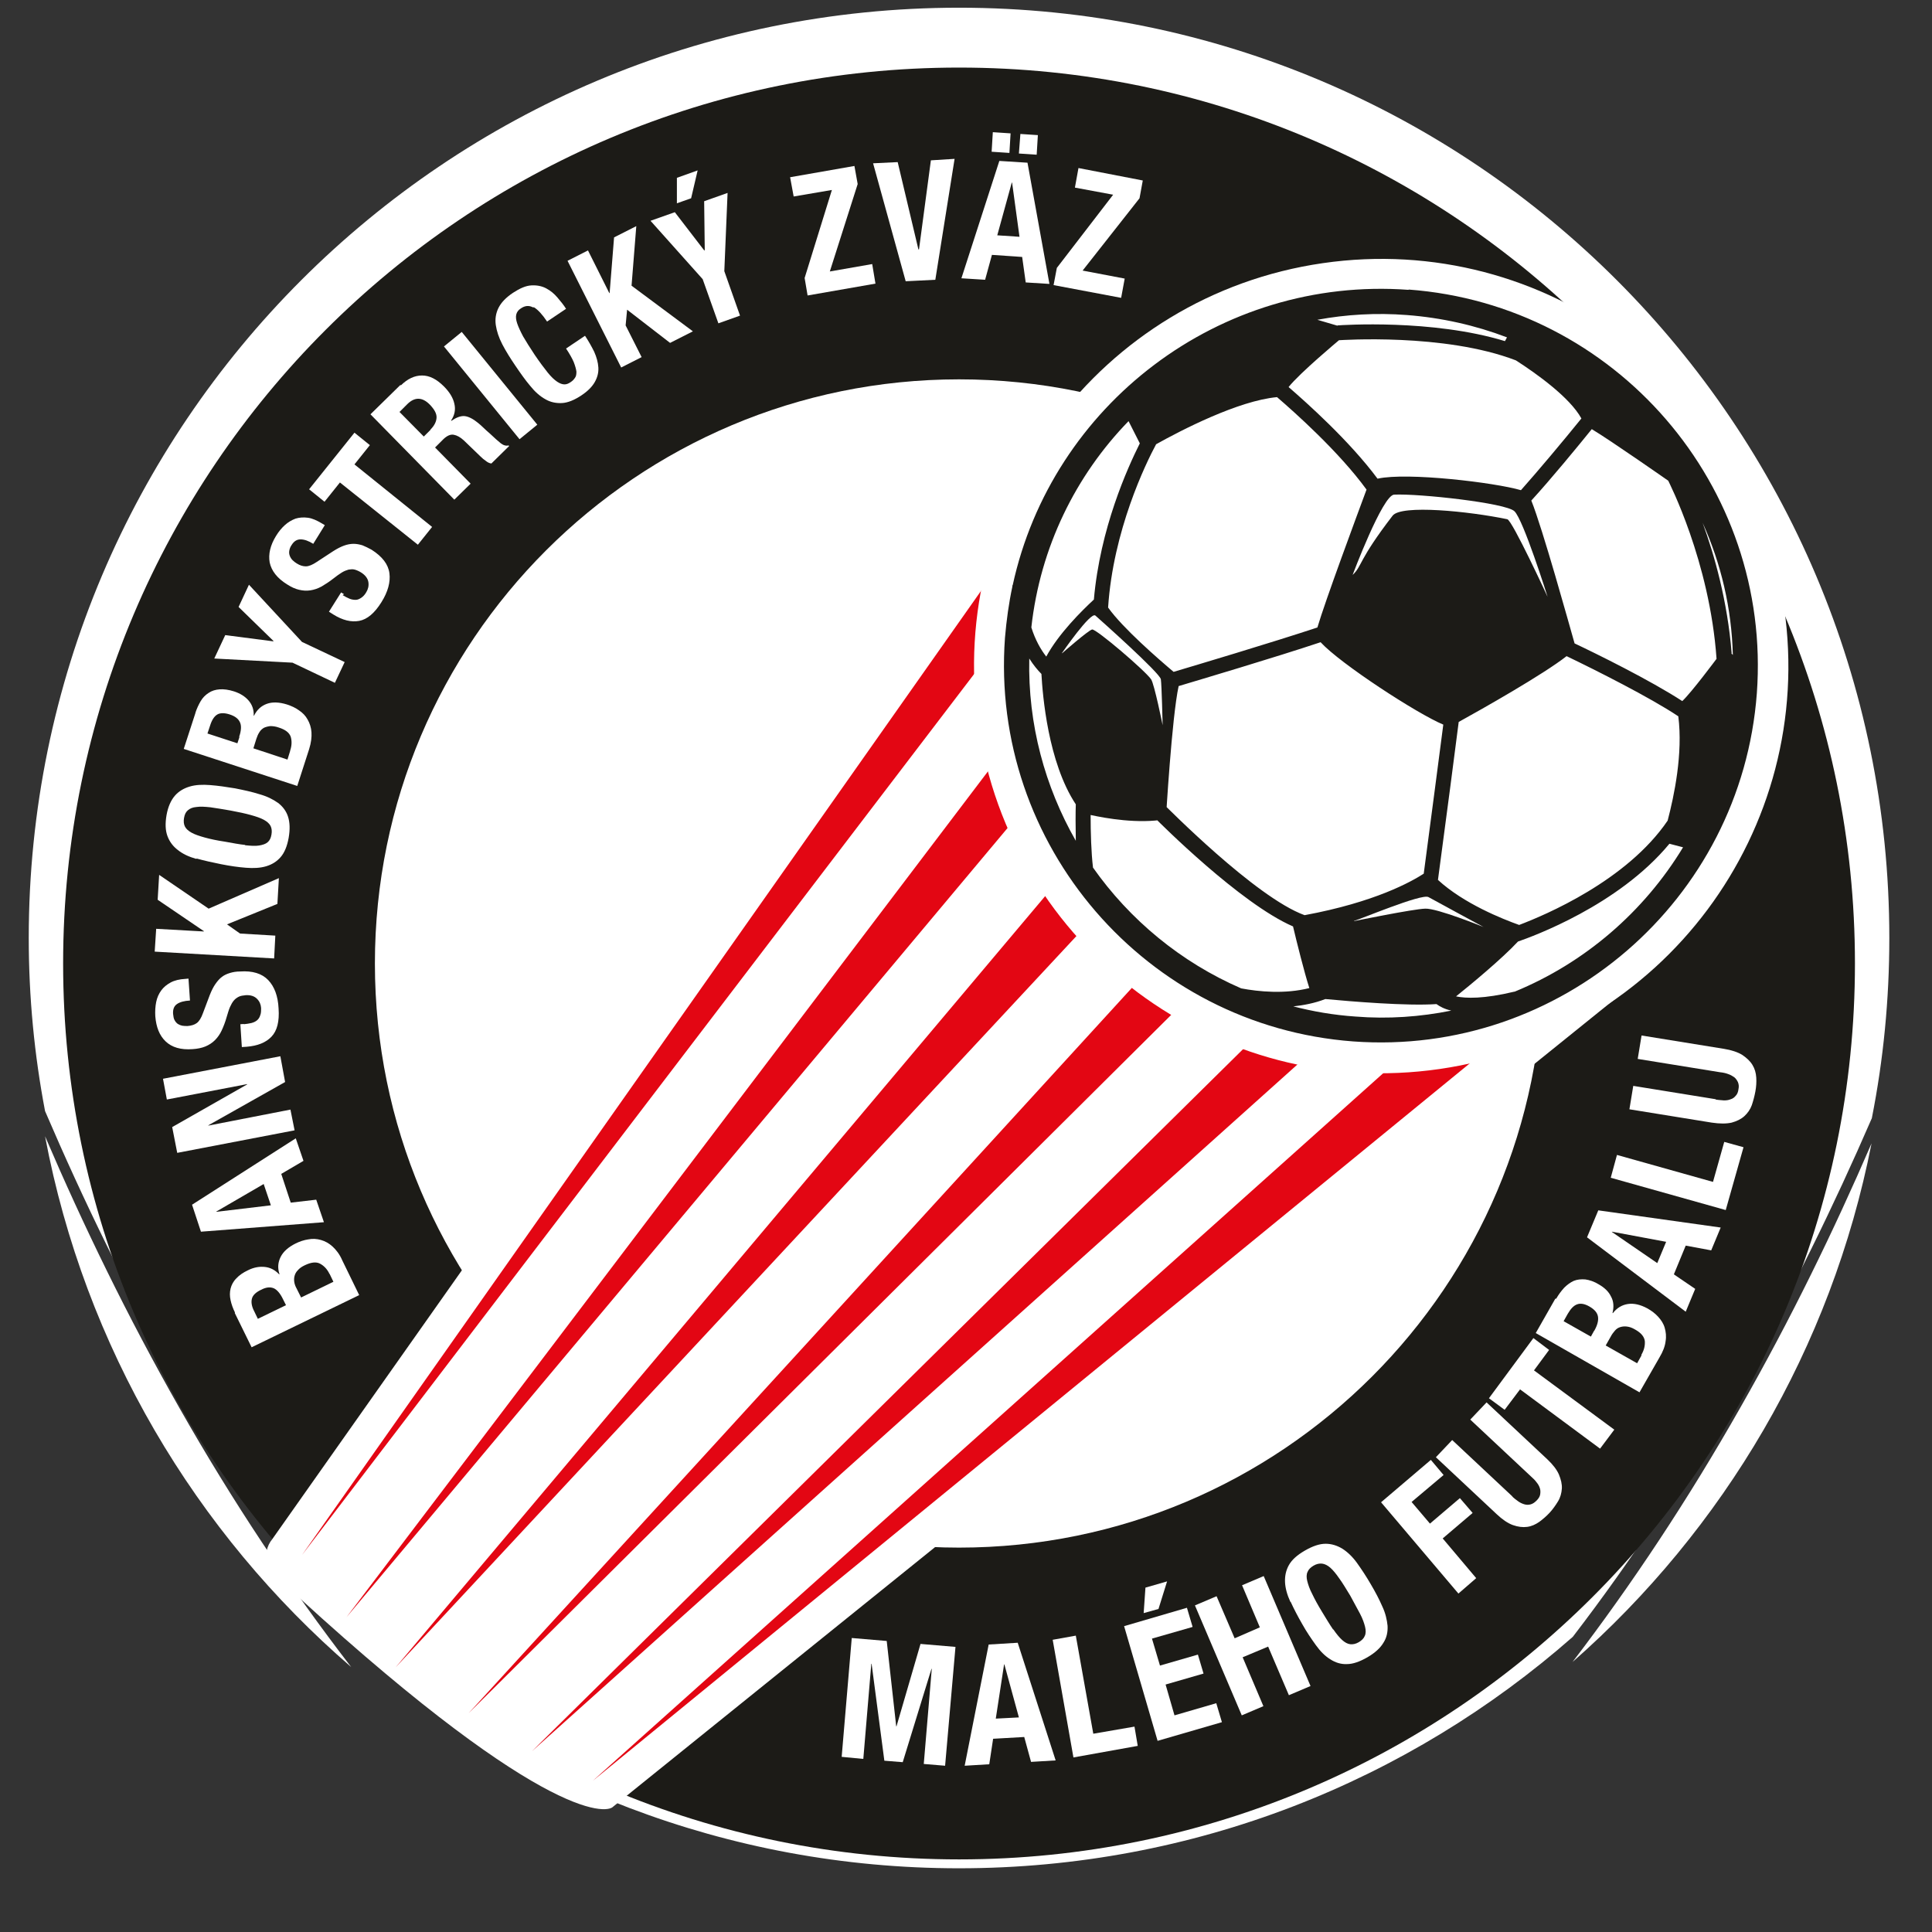 <?xml version="1.0" encoding="UTF-8"?>
<!DOCTYPE svg PUBLIC "-//W3C//DTD SVG 1.1//EN" "http://www.w3.org/Graphics/SVG/1.1/DTD/svg11.dtd">
<!-- Creator: CorelDRAW X6 -->
<svg xmlns="http://www.w3.org/2000/svg" xml:space="preserve" width="65.193mm" height="65.193mm" version="1.1" style="shape-rendering:geometricPrecision; text-rendering:geometricPrecision; image-rendering:optimizeQuality; fill-rule:evenodd; clip-rule:evenodd"
viewBox="0 0 6519 6519"
 xmlns:xlink="http://www.w3.org/1999/xlink">
 <rect x="0" y="0" width="6519" height="6519" fill="#333333" stroke="none"/>
 <defs>
  <style type="text/css">
   <![CDATA[
    .fil1 {fill:#1C1B17;fill-rule:nonzero}
    .fil2 {fill:#E30613;fill-rule:nonzero}
    .fil0 {fill:white;fill-rule:nonzero}
   ]]>
  </style>
 </defs>
 <g id="Vrstva_x0020_1">
  <path class="fil0" d="M3236 26c-1733,0 -3139,1405 -3139,3139 0,200 19,395 55,584 129,301 279,610 453,916 180,316 374,608 580,875 550,475 1267,764 2051,764 794,0 1518,-295 2071,-781 201,-262 390,-548 566,-858 169,-298 316,-599 443,-892 39,-197 59,-400 59,-608 0,-1733 -1405,-3139 -3139,-3139z"/>
  <path class="fil0" d="M152 3834c134,711 507,1337 1033,1791 -206,-267 -400,-558 -580,-875 -174,-306 -324,-615 -453,-916z"/>
  <path class="fil0" d="M5306 5608c510,-448 873,-1058 1009,-1750 -127,294 -273,594 -443,892 -176,310 -365,595 -566,858z"/>
  <path class="fil1" d="M6259 3251c0,1670 -1354,3023 -3023,3023 -1670,0 -3023,-1354 -3023,-3023 0,-1670 1354,-3023 3023,-3023 1670,0 3023,1354 3023,3023z"/>
  <path class="fil0" d="M5207 3251c0,1089 -883,1971 -1971,1971 -1089,0 -1971,-883 -1971,-1971 0,-1089 883,-1971 1971,-1971 1089,0 1971,883 1971,1971z"/>
  <path class="fil0" d="M1112 4299c-8,-17 -19,-28 -32,-35 -13,-7 -30,-5 -51,5 -11,5 -19,11 -24,17 -6,6 -9,12 -11,19 -2,7 -2,14 -1,21 1,7 4,15 8,22l15 30 109 -53 -13 -27zm-157 85c-9,-19 -20,-32 -31,-37 -12,-5 -26,-4 -43,5 -17,8 -28,18 -31,30 -3,12 -1,26 8,43l12 25 95 -46 -10 -20zm-162 45c-7,-14 -12,-28 -15,-42 -3,-14 -3,-26 0,-39 3,-12 9,-24 19,-34 10,-11 23,-20 40,-28 20,-10 39,-13 57,-11 18,2 34,10 48,25l1 -1c-7,-21 -5,-40 4,-58 9,-18 26,-33 50,-45 14,-7 29,-12 43,-14 15,-3 29,-2 43,2 14,4 27,11 39,22 12,11 24,26 33,47l57 117 -363 176 -57 -116z"/>
  <path class="fil0" d="M890 3995l-160 93 0 1 184 -22 -24 -71zm-242 70l350 -224 26 76 -75 44 32 97 86 -10 26 76 -415 32 -30 -91z"/>
  <polygon class="fil0" points="834,3659 834,3658 563,3710 550,3640 946,3564 962,3651 703,3797 703,3798 980,3744 994,3814 598,3890 581,3803 "/>
  <path class="fil0" d="M822 3456c9,-1 18,-2 26,-4 8,-2 14,-5 19,-9 5,-4 9,-10 11,-17 3,-7 3,-15 3,-25 -1,-12 -5,-22 -14,-31 -9,-9 -22,-13 -38,-12 -9,1 -17,2 -23,5 -6,3 -12,7 -17,13 -5,6 -9,13 -13,22 -4,9 -7,20 -11,33 -5,18 -11,33 -17,46 -6,13 -14,24 -23,33 -9,9 -20,16 -32,21 -12,5 -27,8 -43,9 -40,3 -70,-6 -91,-26 -21,-20 -32,-48 -35,-85 -1,-17 0,-33 3,-48 3,-15 9,-28 17,-39 8,-11 19,-20 32,-27 13,-7 30,-11 49,-12l11 -1 5 74c-19,1 -34,5 -44,12 -10,7 -14,18 -13,33 1,9 2,16 5,21 3,6 7,10 11,13 5,3 10,5 15,6 6,1 12,1 18,1 12,-1 23,-4 31,-10 8,-6 15,-17 21,-34l23 -61c6,-15 12,-27 19,-37 7,-10 14,-18 22,-24 8,-6 17,-10 27,-13 10,-3 21,-5 34,-5 42,-3 74,7 95,29 21,22 33,54 35,96 3,44 -5,75 -24,95 -19,20 -47,31 -84,34l-16 1 -5 -77 12 -1z"/>
  <polygon class="fil0" points="688,3143 688,3142 532,3036 537,2952 704,3066 941,2963 936,3050 766,3119 810,3150 929,3157 925,3234 522,3211 527,3134 "/>
  <path class="fil0" d="M827 2852c19,2 35,3 47,1 12,-2 22,-5 29,-11 7,-6 11,-14 13,-26 2,-11 1,-21 -3,-29 -4,-8 -12,-15 -23,-21 -11,-6 -26,-11 -44,-16 -18,-5 -41,-10 -68,-15 -27,-5 -49,-8 -68,-11 -19,-2 -34,-3 -47,-1 -13,1 -22,5 -29,11 -7,6 -11,14 -13,26 -2,11 -1,21 3,29 4,8 12,15 23,21 11,6 26,11 44,16 18,5 41,10 68,14 27,5 49,9 68,11zm-165 46c-25,-7 -46,-17 -62,-30 -16,-12 -28,-28 -35,-47 -7,-19 -8,-42 -3,-71 5,-28 15,-50 28,-65 13,-15 30,-25 50,-31 20,-6 43,-7 69,-5 26,2 54,6 84,11 30,6 58,12 83,20 25,7 45,17 62,29 16,12 28,28 34,47 6,19 7,42 2,71 -5,28 -14,50 -27,65 -13,15 -29,25 -49,31 -20,6 -43,7 -68,5 -26,-2 -54,-6 -84,-12 -30,-6 -57,-12 -82,-19z"/>
  <path class="fil0" d="M979 2533c6,-18 6,-33 2,-47 -5,-14 -18,-24 -40,-31 -11,-4 -21,-5 -29,-5 -8,1 -16,3 -22,6 -6,4 -11,8 -15,15 -4,6 -7,13 -10,22l-10 32 115 38 9 -29zm-172 -47c7,-20 8,-37 3,-48 -5,-12 -16,-21 -34,-27 -18,-6 -33,-6 -43,0 -10,6 -18,18 -24,37l-9 27 101 33 7 -21zm-148 -80c5,-15 11,-28 18,-40 7,-12 16,-21 27,-28 10,-7 23,-11 37,-12 14,-1 30,1 49,7 21,7 37,17 49,31 12,14 18,31 17,51l1 0c10,-20 24,-33 43,-40 19,-7 42,-6 68,2 15,5 29,11 41,20 12,8 22,18 29,31 7,12 12,27 13,43 1,16 -1,35 -8,57l-40 124 -383 -125 40 -123z"/>
  <polygon class="fil0" points="922,2164 923,2163 805,2048 840,1973 1019,2166 1163,2234 1130,2304 987,2236 723,2222 760,2143 "/>
  <path class="fil0" d="M1156 2008c8,5 16,9 23,12 7,3 14,4 21,4 7,0 13,-3 19,-7 6,-4 12,-10 17,-19 6,-10 9,-21 7,-34 -2,-12 -10,-23 -24,-32 -8,-5 -15,-8 -22,-10 -7,-2 -14,-1 -21,0 -7,2 -15,5 -23,10 -8,5 -18,12 -28,20 -14,11 -28,20 -40,27 -13,7 -25,11 -38,13 -13,2 -25,1 -38,-2 -13,-3 -26,-9 -40,-18 -34,-21 -53,-46 -59,-74 -5,-28 2,-58 21,-89 9,-15 19,-27 30,-37 11,-10 23,-17 36,-22 13,-4 27,-5 42,-3 15,2 30,9 47,19l10 6 -39 63c-16,-10 -30,-15 -43,-15 -12,0 -22,6 -30,19 -5,7 -7,14 -8,20 -1,6 0,12 2,17 2,5 5,10 9,14 4,4 9,8 14,11 11,7 21,10 31,10 10,0 22,-5 37,-15l55 -36c14,-9 26,-15 37,-19 11,-4 22,-6 32,-6 10,0 20,2 30,5 10,4 20,9 31,15 36,23 56,49 60,79 4,30 -5,63 -27,98 -23,37 -48,58 -75,63 -27,5 -56,-2 -88,-22l-14 -9 41 -65 10 6z"/>
  <polygon class="fil0" points="1248,1502 1196,1567 1458,1778 1410,1838 1147,1628 1095,1693 1043,1651 1196,1460 "/>
  <path class="fil0" d="M1452 1450c13,-13 20,-26 21,-40 1,-14 -7,-28 -22,-44 -26,-27 -52,-27 -77,-2l-26 26 82 83 23 -23zm-100 -149c23,-23 47,-34 72,-34 25,0 49,12 74,37 19,19 31,39 35,58 5,20 1,39 -11,57l1 1c16,-11 31,-17 44,-16 13,1 29,9 46,23 6,5 12,10 18,16 6,6 14,13 22,20 16,15 28,26 37,33 9,7 18,9 26,7l2 2 -60 59c-7,-1 -13,-4 -19,-9 -6,-4 -12,-9 -18,-15l-56 -54c-12,-11 -23,-17 -34,-19 -11,-2 -22,3 -34,14l-29 29 120 122 -55 54 -283 -288 102 -100z"/>
  <polygon class="fil0" points="1498,1169 1558,1120 1813,1433 1753,1482 "/>
  <path class="fil0" d="M1798 1037c-13,-7 -27,-6 -41,4 -8,5 -13,12 -15,20 -2,8 -1,18 3,30 4,12 11,27 20,44 10,17 23,38 39,62 17,25 32,45 44,60 12,15 23,25 32,31 9,6 17,9 25,9 7,0 14,-3 21,-8 6,-4 10,-8 14,-14 4,-5 5,-12 5,-21 -1,-8 -4,-19 -9,-32 -5,-12 -14,-28 -26,-46l64 -43c12,18 22,36 31,54 8,18 13,36 14,53 1,17 -3,33 -12,49 -9,16 -24,31 -45,45 -24,16 -46,25 -66,26 -20,1 -39,-3 -56,-13 -18,-10 -35,-25 -51,-45 -17,-20 -33,-43 -50,-68 -17,-25 -32,-49 -44,-72 -12,-23 -19,-45 -22,-65 -3,-20 0,-40 9,-58 9,-18 25,-35 49,-51 23,-15 43,-24 62,-25 18,-1 35,2 50,10 15,8 27,18 38,31 11,13 21,25 29,38l-64 43c-16,-24 -31,-40 -44,-48z"/>
  <polygon class="fil0" points="2056,989 2057,989 2072,801 2147,763 2131,964 2338,1118 2261,1157 2116,1045 2111,1098 2165,1205 2096,1240 1915,880 1984,845 "/>
  <path class="fil0" d="M2354 575l-22 94 -48 17 0 -86 70 -25zm23 269l1 0 -2 -165 79 -28 -11 264 53 150 -73 26 -53 -149 -176 -197 82 -29 100 130z"/>
  <polygon class="fil0" points="2807,641 2678,663 2666,598 2883,560 2894,621 2800,916 2943,891 2954,957 2725,997 2715,938 "/>
  <polygon class="fil0" points="3099,842 3101,841 3141,541 3221,536 3156,944 3056,949 2946,551 3029,547 "/>
  <path class="fil0" d="M3502 456l-4 66 -60 -4 5 -66 60 4zm-62 343l-25 -183 -1 0 -49 178 75 5zm-30 -350l-4 67 -60 -4 4 -66 60 4zm57 100l74 409 -80 -5 -12 -86 -102 -7 -23 84 -80 -5 128 -396 95 6z"/>
  <polygon class="fil0" points="3756,657 3627,633 3639,567 3856,609 3845,669 3653,913 3795,940 3783,1005 3555,962 3566,904 "/>
  <path class="fil0" d="M928 5317c-26,0 -49,-76 -9,-124l2436 -3454c22,-26 2,26 35,26 2,0 4,0 5,0 36,2 69,20 89,50l93 136c30,43 2057,1260 2022,1299l-3530 2846c-22,25 -248,51 -1141,-780z"/>
  <polygon class="fil2" points="3391,1879 1019,5247 3484,2016 "/>
  <polygon class="fil2" points="3680,2146 1169,5457 3816,2297 "/>
  <polygon class="fil2" points="5063,3267 2000,6009 5276,3329 "/>
  <polygon class="fil2" points="3891,2591 1335,5626 4017,2745 "/>
  <polygon class="fil2" points="4631,3109 1795,5909 4780,3231 "/>
  <polygon class="fil2" points="4241,2872 1581,5781 4394,2985 "/>
  <path class="fil0" d="M6020 2050c109,751 -411,1448 -1162,1557 -751,109 -1448,-411 -1557,-1162 -109,-751 411,-1448 1162,-1557 751,-109 1448,411 1557,1162z"/>
  <path class="fil1" d="M5110 3346c-104,25 -164,23 -197,16 50,-40 155,-127 209,-185 49,-17 339,-122 511,-330l46 12c-132,218 -332,390 -568,487zm-748 50c37,-4 74,-11 110,-25 85,8 276,24 375,17 11,8 27,17 50,22 -104,21 -213,29 -324,20 -73,-5 -143,-17 -212,-35zm-674 -469c-6,-50 -8,-118 -8,-177 51,11 161,31 254,14 0,0 20,-344 43,-449 70,-21 323,-96 479,-148 67,73 327,242 414,278 -10,77 -44,338 -66,503 -42,27 -164,96 -402,140 -166,-60 -470,-370 -473,-372l4 48 -33 -1c12,12 285,286 463,363 12,51 38,155 55,208 -83,21 -172,12 -230,1 -203,-88 -376,-231 -501,-409zm-174 -653c4,71 22,298 116,440 -1,27 -1,74 0,123 -104,-182 -162,-393 -157,-615 14,22 28,39 41,52zm1571 -1136c-2,4 -4,8 -7,13 -246,-75 -551,-54 -565,-53l0 1 -68 -20c97,-18 199,-24 302,-16 118,9 232,35 337,75zm758 1066c-14,-175 -58,-331 -98,-440 62,137 98,288 102,446 -2,-2 -3,-4 -5,-5zm-166 162c-109,-71 -292,-161 -364,-195 -18,-63 -108,-388 -146,-482 66,-72 158,-184 204,-241 62,37 258,174 258,174 1,3 140,271 163,601 0,0 -84,113 -116,143zm-1029 -751c-95,-128 -240,-257 -300,-309 37,-47 170,-158 170,-158 4,0 355,-25 597,68 70,45 182,125 221,196 -63,78 -148,179 -204,242 -89,-26 -383,-61 -483,-39zm-1118 600c-18,-23 -37,-56 -50,-98 30,-271 150,-513 328,-696l38 75c-42,84 -134,287 -155,527 -41,38 -119,115 -161,193zm916 -98c-157,52 -419,130 -486,150 -52,-44 -171,-147 -221,-217 17,-260 127,-486 162,-551 84,-47 277,-147 408,-159 57,49 209,184 302,312 -33,89 -140,377 -166,466zm680 1004c-56,-20 -187,-72 -274,-152 24,-178 64,-484 70,-533 78,-43 285,-160 364,-222 96,46 283,140 377,203 16,126 -14,268 -36,352 -138,203 -414,319 -501,352zm-373 -2143c-639,-47 -1204,389 -1336,997l-1 0c0,1 0,3 0,4 -12,56 -20,114 -25,173 -51,699 476,1310 1175,1362 699,51 1310,-476 1362,-1175 51,-699 -476,-1310 -1175,-1362z"/>
  <path class="fil0" d="M4564 1940c0,0 101,-269 140,-271 84,-4 377,28 406,56 30,28 112,289 112,289 0,0 -119,-258 -136,-262 -130,-27 -358,-50 -387,-12 -117,152 -102,169 -135,200z"/>
  <path class="fil0" d="M4569 3107c14,-2 228,-93 251,-80 23,13 186,101 186,101 0,0 -157,-64 -197,-62 -40,1 -240,42 -240,42z"/>
  <path class="fil0" d="M3583 2204c0,0 97,-141 113,-127 16,14 218,194 221,215 3,21 6,155 6,155 0,0 -28,-139 -39,-155 -21,-30 -186,-171 -199,-168 -13,3 -101,80 -101,80z"/>
  <polygon class="fil0" points="2992,5537 3024,5825 3025,5825 3106,5547 3224,5557 3189,5958 3117,5952 3144,5631 3143,5631 3046,5946 2984,5941 2941,5614 2940,5614 2913,5935 2840,5928 2874,5527 "/>
  <path class="fil0" d="M3438 5795l-49 -179 -1 0 -28 183 77 -4zm-4 -252l128 397 -83 5 -23 -84 -105 6 -13 86 -83 5 81 -409 98 -6z"/>
  <polygon class="fil0" points="3552,5533 3630,5519 3689,5850 3828,5826 3839,5891 3622,5930 "/>
  <path class="fil0" d="M3938 5336l-29 93 -50 14 6 -86 73 -21zm85 154l-136 39 27 91 128 -37 19 64 -128 37 30 104 141 -41 19 64 -217 63 -113 -387 212 -62 19 64z"/>
  <polygon class="fil0" points="4105,5386 4166,5528 4251,5491 4191,5349 4264,5318 4422,5689 4349,5720 4279,5556 4193,5592 4263,5757 4190,5788 4032,5417 "/>
  <path class="fil0" d="M4499 5498c11,16 21,28 30,36 9,8 18,13 27,14 9,1 19,-1 29,-7 10,-6 17,-13 20,-21 4,-8 4,-19 1,-31 -3,-12 -8,-27 -17,-44 -9,-17 -20,-37 -33,-61 -14,-23 -26,-43 -37,-58 -11,-16 -21,-28 -30,-36 -9,-8 -19,-13 -28,-14 -9,-1 -19,1 -29,7 -10,6 -17,13 -20,21 -4,8 -4,19 -1,31 3,12 8,27 17,44 8,17 19,37 33,60 14,23 26,43 37,59zm-145 -93c-11,-24 -17,-46 -18,-66 -1,-21 3,-40 13,-58 10,-18 28,-34 54,-49 26,-15 49,-23 70,-23 20,0 39,6 57,17 17,11 34,27 49,48 15,21 31,45 46,71 16,27 29,52 39,75 11,23 16,46 18,66 1,21 -3,40 -14,57 -10,17 -28,34 -54,49 -26,15 -49,23 -69,23 -20,1 -39,-5 -56,-16 -18,-11 -34,-27 -49,-48 -15,-21 -31,-44 -46,-71 -15,-26 -28,-51 -39,-75z"/>
  <polygon class="fil0" points="4828,4926 4871,4977 4763,5068 4825,5141 4926,5055 4969,5105 4868,5191 4981,5325 4921,5377 4660,5069 "/>
  <path class="fil0" d="M5101 5048c7,7 15,13 22,18 7,5 14,8 21,10 7,2 14,2 21,0 7,-2 13,-6 20,-13 7,-7 11,-14 12,-21 1,-7 1,-14 -1,-20 -2,-7 -6,-14 -11,-20 -5,-7 -12,-14 -19,-20l-205 -192 55 -58 205 192c19,18 32,35 39,51 7,17 11,33 10,48 -1,15 -5,30 -13,43 -8,13 -17,26 -28,38 -11,12 -23,22 -35,31 -13,9 -26,15 -41,17 -15,2 -31,0 -48,-6 -17,-6 -36,-19 -55,-37l-205 -192 55 -58 205 192z"/>
  <polygon class="fil0" points="5227,4555 5176,4624 5447,4824 5399,4888 5129,4688 5077,4757 5024,4718 5174,4515 "/>
  <path class="fil0" d="M5538 4572c10,-17 13,-32 12,-47 -2,-15 -13,-28 -33,-39 -10,-6 -19,-9 -28,-10 -8,-1 -16,0 -22,2 -7,2 -13,6 -18,12 -5,6 -10,12 -14,20l-17 30 106 60 15 -27zm-159 -81c11,-19 15,-35 13,-48 -2,-13 -11,-24 -28,-34 -17,-10 -31,-12 -42,-8 -12,4 -22,15 -32,32l-14 25 92 52 11 -20zm-128 -109c8,-14 17,-26 27,-37 10,-10 21,-18 32,-23 12,-5 25,-6 39,-5 14,2 30,7 46,17 19,11 33,24 41,41 9,16 10,35 5,55l1 1c14,-18 31,-28 51,-31 20,-3 42,2 66,15 14,8 26,17 36,28 10,11 18,23 22,37 4,14 6,29 3,46 -2,17 -9,35 -21,55l-67 117 -350 -200 66 -116z"/>
  <path class="fil0" d="M5621 4190l-182 -34 0 1 153 105 30 -72zm-228 -106l413 58 -32 77 -86 -16 -40 97 72 49 -32 77 -333 -251 38 -91z"/>
  <polygon class="fil0" points="5435,3974 5456,3897 5780,3988 5818,3853 5883,3871 5823,4083 "/>
  <path class="fil0" d="M5789 3710c10,2 19,2 28,3 9,0 16,-1 23,-4 7,-2 12,-6 17,-12 5,-5 8,-13 9,-22 2,-9 1,-17 -2,-24 -3,-6 -7,-12 -12,-16 -6,-4 -12,-8 -21,-11 -8,-3 -17,-5 -27,-6l-278 -45 13 -79 278 45c25,4 46,11 61,20 15,10 27,21 35,34 8,13 12,27 13,43 1,15 0,31 -3,47 -3,16 -7,31 -12,46 -5,14 -14,27 -25,37 -11,10 -25,17 -43,22 -18,4 -40,4 -67,0l-278 -45 13 -79 278 45z"/>
 </g>
</svg>
